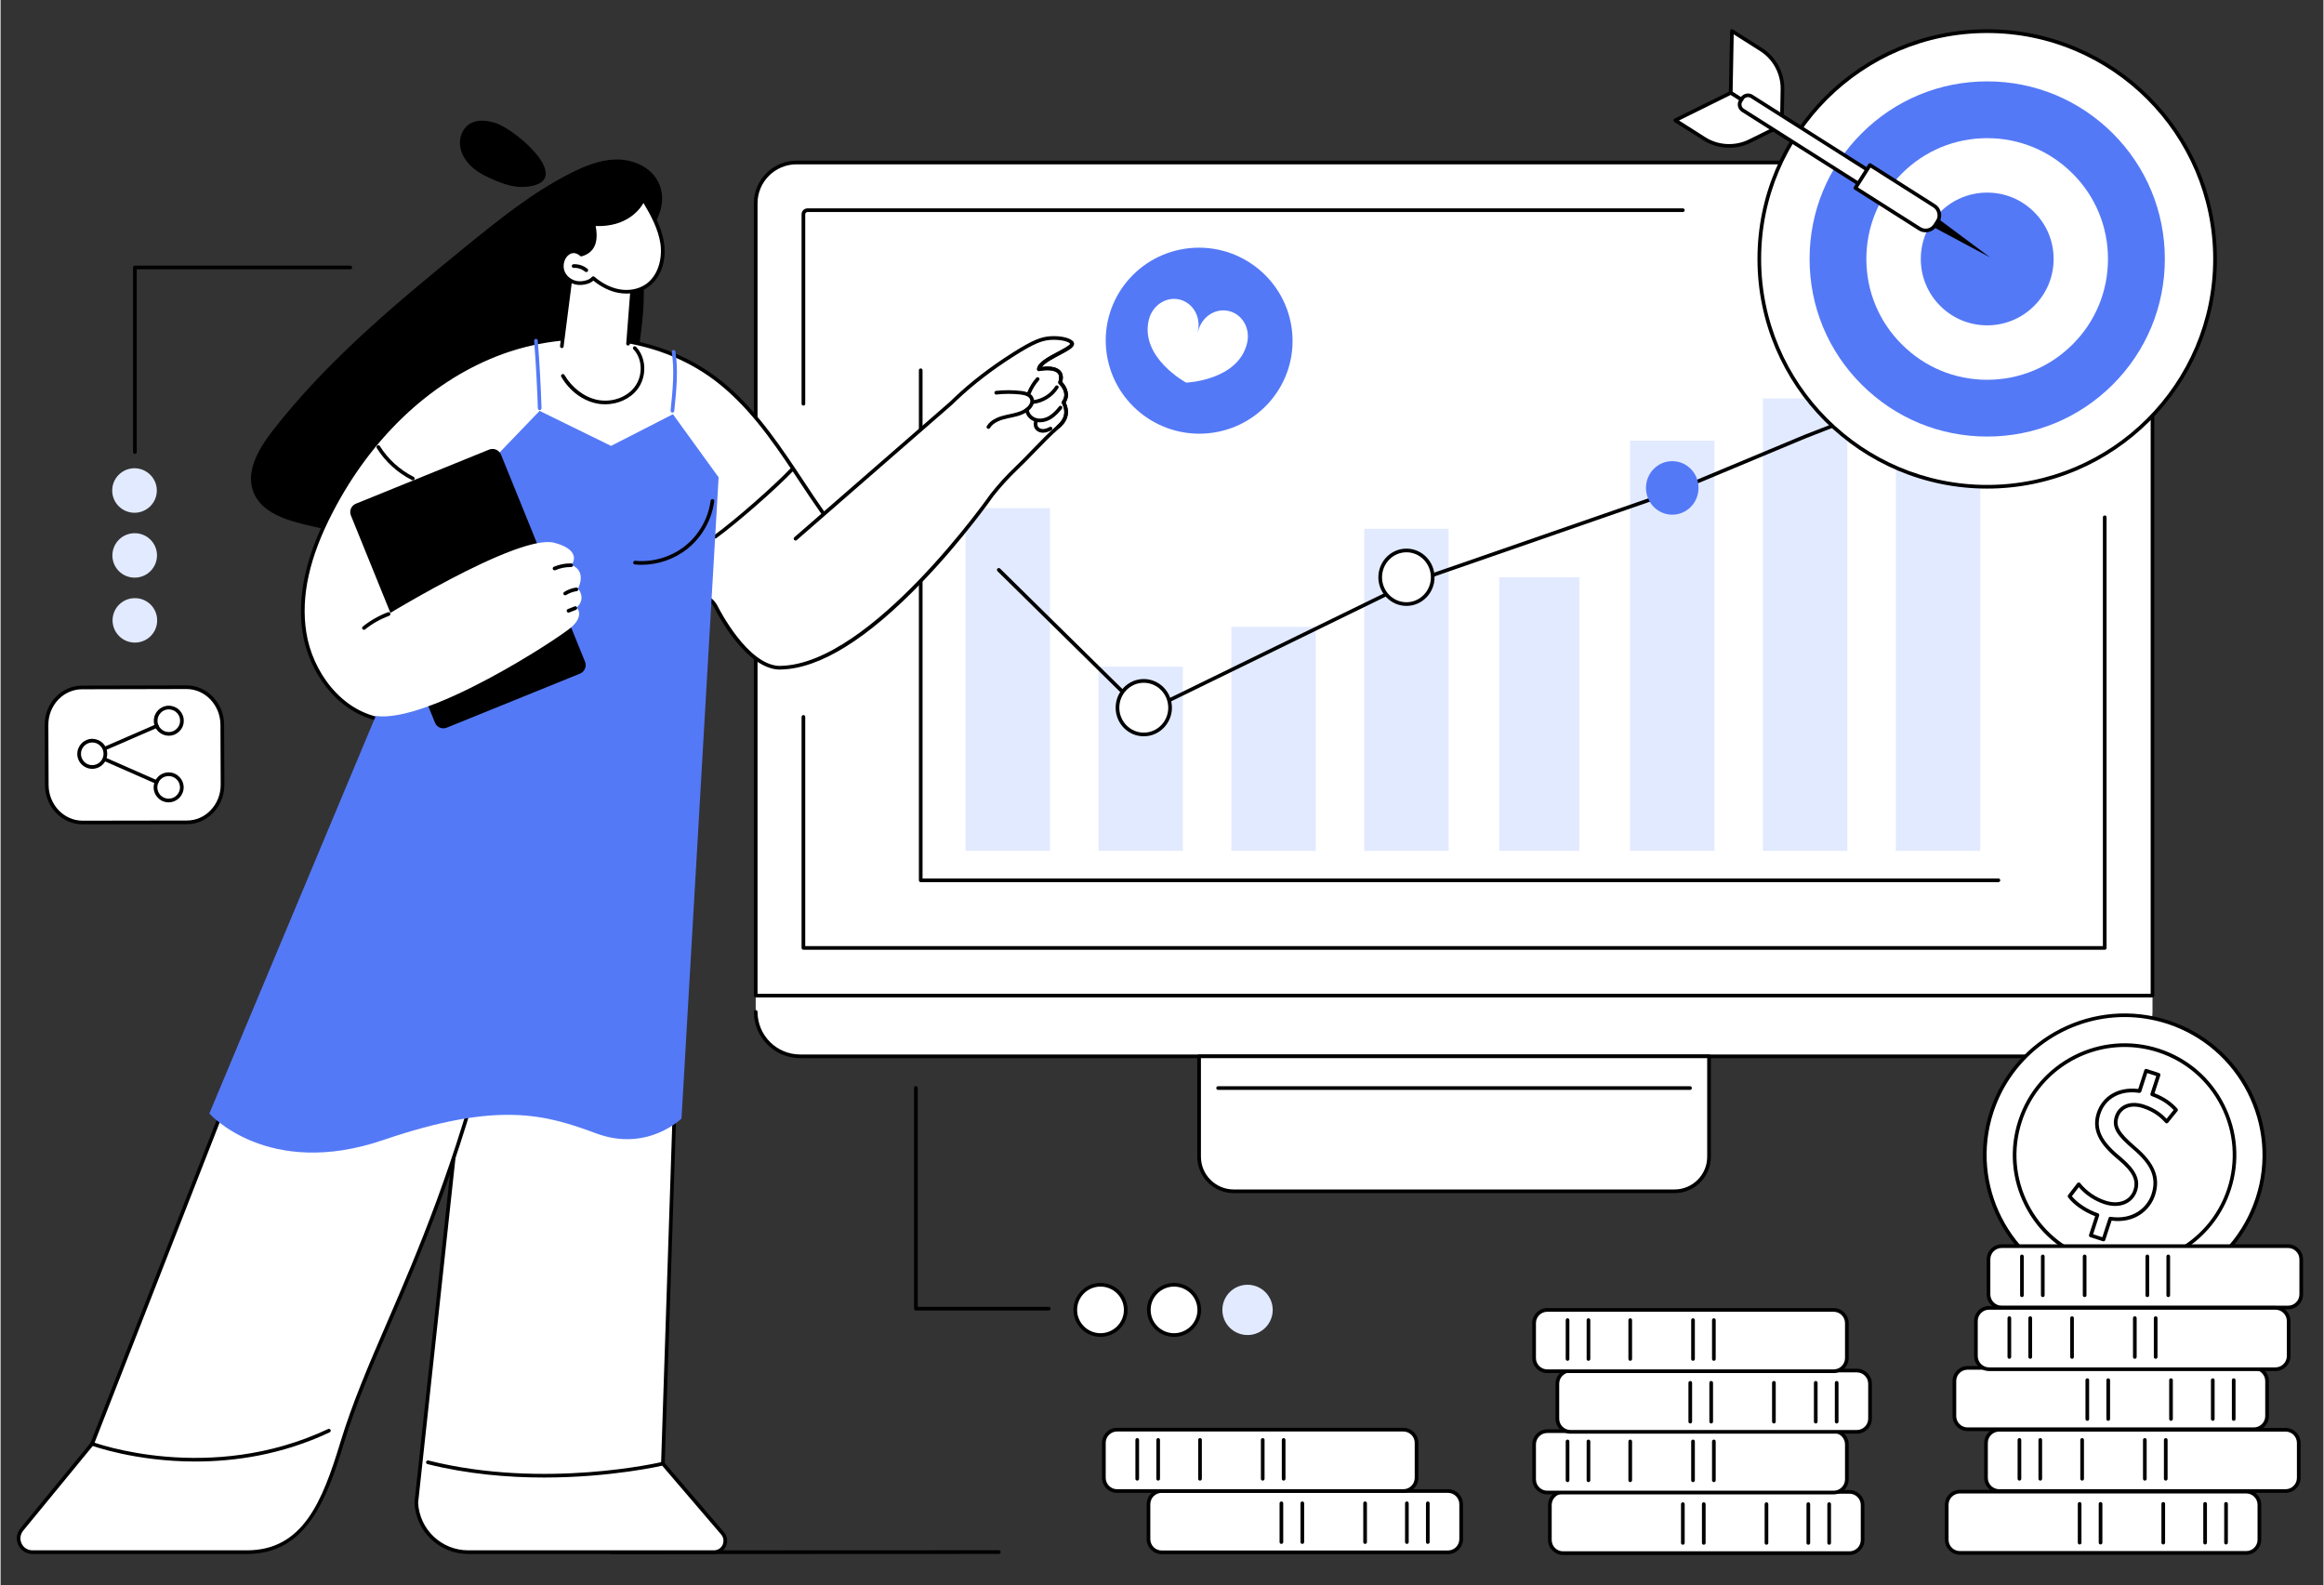 <svg version="1.2" xmlns="http://www.w3.org/2000/svg" viewBox="0 0 2786 1901" width="1000" height="682">
	<rect x="0" y="0" width="2786" height="1901" fill="#333333" stroke="none"/>
	<title>529Y_890mishd9lfk4tbj5kp3gnqjd5n6er355koj4-ai</title>
	<style>
		.s0 { fill: #ffffff } 
		.s1 { fill: #000000 } 
		.s2 { fill: #e2eaff } 
		.s3 { fill: #5479f7 } 
	</style>
	<g id="_Artboards_">
	</g>
	<g id="Illustration">
		<g id="Cost per acquisition 1 ">
			<g id="&lt;Group&gt;">
				<g id="&lt;Group&gt;">
					<g id="&lt;Group&gt;">
						<path id="&lt;Path&gt;" class="s0" d="m2557.9 1179.7h-1586.7l-65.5 9.5v24.4c0 29.5 23.9 53.3 53.3 53.3h1568.6c29.5 0 53.4-23.8 53.4-53.3v-19.5z"/>
						<g id="&lt;Group&gt;">
							<path id="&lt;Path&gt;" class="s0" d="m2581 1194.1h-1675.3v-950.3c0-27 21.9-48.9 48.9-48.9h1577.4c27.1 0 49 21.9 49 48.9z"/>
							<path id="&lt;Compound Path&gt;" fill-rule="evenodd" class="s1" d="m2581 1196.3h-1675.3c-1.2 0-2.2-1-2.2-2.2v-950.3c0-28.2 22.9-51.1 51.1-51.1h1577.4c28.2 0 51.2 22.9 51.2 51.1v950.3c0 1.2-1 2.2-2.2 2.2zm-1673.1-4.4h1670.9v-948.1c0-25.7-21-46.7-46.8-46.7h-1577.4c-25.7 0-46.7 21-46.7 46.7z"/>
						</g>
						<path id="&lt;Path&gt;" class="s1" d="m962.9 486.5c-1.2 0-2.2-1-2.2-2.2v-227.3c0-3.9 3.2-7.1 7.1-7.1h1049.9c1.2 0 2.2 1 2.2 2.2 0 1.2-1 2.2-2.2 2.2h-1049.9c-1.5 0-2.7 1.2-2.7 2.7v227.3c0 1.2-1 2.2-2.2 2.2z"/>
						<path id="&lt;Path&gt;" class="s1" d="m2523.7 1139.1h-1560.8c-1.2 0-2.2-1-2.2-2.2v-277.1c0-1.2 1-2.2 2.2-2.2 1.2 0 2.2 1 2.2 2.2v274.9h1556.4v-514.3c0-1.2 1-2.2 2.2-2.2 1.3 0 2.2 1 2.2 2.2v516.5c0 1.2-0.9 2.2-2.2 2.2z"/>
						<path id="&lt;Path&gt;" class="s1" d="m2527.6 1269.1h-1568.6c-30.6 0-55.5-24.9-55.5-55.5 0-1.2 1-2.2 2.2-2.2 1.2 0 2.2 1 2.2 2.2 0 28.2 22.9 51.1 51.1 51.1h1568.6c24.2 0 45.3-17.1 50.1-40.8 0.3-1.2 1.4-1.9 2.6-1.7 1.2 0.3 2 1.4 1.7 2.6-5.2 25.7-28.1 44.3-54.4 44.3z"/>
					</g>
					<g id="&lt;Group&gt;">
						<g id="&lt;Group&gt;">
							<path id="&lt;Path&gt;" class="s0" d="m2007.7 1428.8h-528.7c-22.9 0-41.5-18.5-41.5-41.4v-120.5h611.6v120.5c0 22.9-18.5 41.4-41.4 41.4z"/>
							<path id="&lt;Compound Path&gt;" fill-rule="evenodd" class="s1" d="m2007.7 1431h-528.7c-24.1 0-43.7-19.6-43.7-43.6v-120.5c0-1.2 1-2.2 2.2-2.2h611.6c1.2 0 2.2 1 2.2 2.2v120.5c0 24-19.6 43.6-43.6 43.6zm-568-161.9v118.3c0 21.6 17.7 39.2 39.3 39.2h528.7c21.6 0 39.2-17.6 39.2-39.2v-118.3z"/>
						</g>
						<path id="&lt;Path&gt;" class="s1" d="m2026.3 1307.2h-566c-1.2 0-2.2-1-2.2-2.2 0-1.3 1-2.2 2.2-2.2h566c1.3 0 2.2 0.9 2.2 2.2 0 1.2-0.9 2.2-2.2 2.2z"/>
					</g>
				</g>
				<g id="&lt;Group&gt;">
					<g id="&lt;Group&gt;">
						<path id="&lt;Path&gt;" class="s1" d="m2396.2 1058h-1292.6c-1.2 0-2.2-1-2.2-2.2v-611.7c0-1.3 1-2.2 2.2-2.2 1.2 0 2.2 0.9 2.2 2.2v609.5h1290.4c1.2 0 2.2 1 2.2 2.2 0 1.2-1 2.2-2.2 2.2z"/>
						<path id="&lt;Path&gt;" class="s2" d="m1258.6 1020.5h-101.2v-411.1h101.2z"/>
						<path id="&lt;Path&gt;" class="s2" d="m1418 1020.5h-101.2v-220.9h101.2z"/>
						<path id="&lt;Path&gt;" class="s2" d="m1577.4 1020.5h-101.2v-268.6h101.2z"/>
						<path id="&lt;Path&gt;" class="s2" d="m1736.8 1020.5h-101.2v-386.3h101.2z"/>
						<path id="&lt;Path&gt;" class="s2" d="m1893.7 1020.5h-96.2v-328.2h96.2z"/>
						<path id="&lt;Path&gt;" class="s2" d="m2055.6 1020.5h-101.2v-492h101.2z"/>
						<path id="&lt;Path&gt;" class="s2" d="m2215 1020.5h-101.2v-542.6h101.2z"/>
						<path id="&lt;Path&gt;" class="s2" d="m2374.4 1020.5h-101.2v-576.4h101.2z"/>
					</g>
					<g id="&lt;Group&gt;">
						<g id="&lt;Group&gt;">
							<path id="&lt;Path&gt;" class="s1" d="m1371.1 856.9c-0.5 0-1.1-0.2-1.5-0.6l-173.9-171.2c-0.9-0.9-0.9-2.3 0-3.2 0.8-0.8 2.2-0.8 3.1 0l172.8 170.2 315.4-154q0.1-0.1 0.2-0.1l317.1-110 159.3-66.5 159.4-62.1c1.1-0.4 2.4 0.1 2.9 1.3 0.4 1.1-0.2 2.4-1.3 2.8l-159.4 62.1-159.3 66.5-317.1 110-316.7 154.6q-0.5 0.2-1 0.2z"/>
							<g id="&lt;Group&gt;">
								<path id="&lt;Path&gt;" class="s0" d="m1717.7 692.3c0 17.8-14.1 32.2-31.5 32.2-17.4 0-31.5-14.4-31.5-32.2 0-17.7 14.1-32.1 31.5-32.1 17.4 0 31.5 14.4 31.5 32.1z"/>
								<path id="&lt;Compound Path&gt;" fill-rule="evenodd" class="s1" d="m1686.2 726.7c-18.6 0-33.7-15.4-33.7-34.3 0-19 15.1-34.4 33.7-34.4 18.6 0 33.7 15.4 33.7 34.4 0 18.9-15.1 34.3-33.7 34.3zm0-64.3c-16.2 0-29.3 13.5-29.3 30 0 16.4 13.1 29.9 29.3 29.9 16.2 0 29.3-13.5 29.3-29.9 0-16.5-13.1-30-29.3-30z"/>
							</g>
							<path id="&lt;Path&gt;" class="s3" d="m2036.5 585.2c0 17.7-14.1 32.1-31.5 32.1-17.4 0-31.5-14.4-31.5-32.1 0-17.8 14.1-32.1 31.5-32.1 17.4 0 31.5 14.3 31.5 32.1z"/>
							<path id="&lt;Path&gt;" class="s3" d="m2355.3 469.1c0 17.7-14.1 32.1-31.5 32.1-17.4 0-31.5-14.4-31.5-32.1 0-17.8 14.1-32.1 31.5-32.1 17.4 0 31.5 14.3 31.5 32.1z"/>
							<g id="&lt;Group&gt;">
								<path id="&lt;Path&gt;" class="s0" d="m1402.7 848.8c0 17.7-14.2 32.1-31.6 32.1-17.4 0-31.5-14.4-31.5-32.1 0-17.8 14.1-32.2 31.5-32.2 17.4 0 31.6 14.4 31.6 32.2z"/>
								<path id="&lt;Compound Path&gt;" fill-rule="evenodd" class="s1" d="m1371.1 883.1c-18.6 0-33.7-15.4-33.7-34.3 0-19 15.1-34.4 33.7-34.4 18.6 0 33.8 15.4 33.8 34.4 0 18.9-15.2 34.3-33.8 34.3zm0-64.2c-16.1 0-29.3 13.4-29.3 29.9 0 16.5 13.2 29.9 29.3 29.9 16.2 0 29.4-13.4 29.4-29.9 0-16.5-13.2-29.9-29.4-29.9z"/>
							</g>
						</g>
					</g>
				</g>
				<g id="&lt;Group&gt;">
					<g id="&lt;Group&gt;">
						<g id="&lt;Group&gt;">
							<path id="&lt;Path&gt;" class="s0" d="m2656 310.6c0 150.9-122.3 273.2-273.3 273.2-150.9 0-273.3-122.3-273.3-273.2 0-150.9 122.4-273.2 273.3-273.2 151 0 273.3 122.3 273.3 273.2z"/>
							<path id="&lt;Compound Path&gt;" fill-rule="evenodd" class="s1" d="m2382.7 586c-151.9 0-275.5-123.5-275.5-275.4 0-151.9 123.6-275.5 275.5-275.5 151.9 0 275.5 123.6 275.5 275.5 0 151.9-123.6 275.4-275.5 275.4zm0-546.4c-149.5 0-271.1 121.5-271.1 271 0 149.4 121.6 271 271.1 271 149.5 0 271.1-121.6 271.1-271 0-149.5-121.6-271-271.1-271z"/>
						</g>
						<path id="&lt;Path&gt;" class="s3" d="m2382.7 523.6c-56.9 0-110.4-22.2-150.6-62.4-40.3-40.2-62.4-93.7-62.4-150.6 0-56.9 22.1-110.4 62.4-150.6 40.2-40.2 93.7-62.4 150.6-62.4 56.9 0 110.4 22.2 150.7 62.4 40.2 40.2 62.4 93.7 62.4 150.6 0 56.9-22.2 110.4-62.4 150.6-40.3 40.2-93.8 62.4-150.7 62.4z"/>
						<path id="&lt;Path&gt;" class="s0" d="m2382.7 455.5c-38.7 0-75.1-15.1-102.4-42.5-27.4-27.3-42.5-63.7-42.5-102.4 0-38.7 15.1-75.1 42.5-102.4 27.3-27.4 63.7-42.5 102.4-42.5 38.7 0 75.1 15.1 102.5 42.5 27.4 27.3 42.4 63.7 42.4 102.4 0 38.7-15 75.1-42.4 102.4-27.4 27.4-63.8 42.5-102.5 42.5z"/>
						<path id="&lt;Path&gt;" class="s3" d="m2382.7 390.2c-21.3 0-41.3-8.3-56.3-23.3-15-15-23.3-35-23.3-56.3 0-21.3 8.3-41.3 23.3-56.3 15-15 35-23.3 56.3-23.3 21.3 0 41.3 8.3 56.3 23.3 15.1 15 23.4 35 23.4 56.3 0 21.3-8.3 41.3-23.4 56.3-15 15-35 23.3-56.3 23.3z"/>
					</g>
					<g id="&lt;Group&gt;">
						<path id="&lt;Path&gt;" class="s1" d="m2315.5 270.9l70.7 37.8-64.3-47.9z"/>
						<g id="&lt;Group&gt;">
							<g id="&lt;Group&gt;">
								<path id="&lt;Path&gt;" class="s0" d="m2075.1 111.4l61.3 38.8 0.8-42.9c0.4-19.4-9.4-37.6-25.7-48l-34.9-22.1z"/>
								<path id="&lt;Compound Path&gt;" fill-rule="evenodd" class="s1" d="m2136.4 152.4q-0.6 0-1.2-0.3l-61.2-38.8c-0.7-0.5-1.1-1.2-1.1-1.9l1.5-74.2c0-0.8 0.4-1.6 1.1-1.9 0.7-0.4 1.6-0.4 2.2 0l34.9 22.2c16.9 10.7 27.2 29.8 26.8 49.8l-0.8 43c0 0.8-0.5 1.5-1.2 1.9q-0.5 0.2-1 0.2zm-59-42.2l56.9 36.1 0.7-39.1c0.4-18.5-9.1-36.1-24.7-46l-31.6-20z"/>
							</g>
							<g id="&lt;Group&gt;">
								<path id="&lt;Path&gt;" class="s0" d="m2075.1 111.4l61.3 38.8-38.6 19.1c-17.3 8.6-37.9 7.5-54.3-2.9l-34.9-22.1z"/>
								<path id="&lt;Compound Path&gt;" fill-rule="evenodd" class="s1" d="m2073.3 177.2c-10.8 0-21.6-3-31-8.9l-34.9-22.1c-0.6-0.5-1-1.2-1-2 0.1-0.8 0.5-1.5 1.2-1.9l66.6-32.9c0.7-0.3 1.5-0.3 2.1 0.1l61.3 38.9c0.7 0.4 1 1.2 1 2 0 0.8-0.5 1.5-1.2 1.8l-38.6 19.1c-8 4-16.8 5.9-25.5 5.9zm-60.2-32.7l31.6 20.1c15.6 9.9 35.6 10.9 52.2 2.7l35-17.3-56.9-36.1z"/>
							</g>
						</g>
						<g id="&lt;Group&gt;">
							<path id="&lt;Path&gt;" class="s0" d="m2089.6 132.2l184.3 116.9 10.6-16.7-184.3-116.8c-3.8-2.4-8.9-1.3-11.3 2.5l-1.8 2.9c-2.4 3.8-1.3 8.8 2.5 11.2z"/>
							<path id="&lt;Compound Path&gt;" fill-rule="evenodd" class="s1" d="m2273.9 251.3q-0.6 0-1.2-0.3l-184.3-116.9c-2.3-1.5-3.9-3.8-4.6-6.5-0.6-2.7-0.1-5.5 1.4-7.8l1.8-2.9c1.5-2.3 3.8-3.9 6.5-4.5 2.7-0.6 5.5-0.2 7.8 1.3l184.3 116.9c0.5 0.3 0.9 0.8 1 1.4 0.1 0.5 0 1.1-0.3 1.6l-10.6 16.7c-0.4 0.6-1.1 1-1.8 1zm-183.1-120.9l182.4 115.7 8.2-13-182.4-115.7c-1.4-0.8-3-1.1-4.5-0.7-1.6 0.3-2.9 1.2-3.7 2.6l-1.9 2.9c-1.7 2.7-0.9 6.4 1.9 8.2z"/>
						</g>
						<g id="&lt;Group&gt;">
							<path id="&lt;Path&gt;" class="s0" d="m2224.6 225.5l77.1 48.8c6.3 4 14.6 2.2 18.6-4.1l3-4.8c4-6.2 2.1-14.6-4.2-18.6l-77-48.8z"/>
							<path id="&lt;Compound Path&gt;" fill-rule="evenodd" class="s1" d="m2308.9 278.6c-2.9 0-5.8-0.7-8.4-2.4l-77-48.9c-0.5-0.3-0.9-0.8-1-1.3-0.1-0.6 0-1.2 0.3-1.7l17.4-27.5c0.7-1 2-1.3 3.1-0.7l77 48.9c3.6 2.2 6 5.7 6.9 9.8 0.9 4.1 0.2 8.3-2 11.8l-3.1 4.8c-2.9 4.7-8 7.2-13.2 7.2zm-81.2-53.8l75.2 47.7c5.2 3.3 12.2 1.8 15.5-3.5l3-4.7c1.7-2.6 2.2-5.6 1.5-8.5-0.6-3-2.4-5.5-4.9-7.1l-75.2-47.7z"/>
						</g>
					</g>
				</g>
				<g id="&lt;Group&gt;">
					<path id="&lt;Path&gt;" class="s3" d="m1326.7 424.5c9 61 65.9 103.3 127.1 94.5 61.2-8.8 103.6-65.3 94.6-126.3-9-61-65.9-103.3-127.1-94.5-61.2 8.8-103.6 65.4-94.6 126.3z"/>
					<path id="&lt;Path&gt;" class="s0" d="m1413.9 359.2c16.2 3.8 26.1 21 22.1 38.4q-0.1 0.2-0.1 0.8 0.3-0.5 0.3-0.7c4.1-17.5 20.5-28.5 36.8-24.7 16.3 3.7 26.2 20.9 22.1 38.3-10.5 45.2-73.1 47.6-73.1 47.6q0 0-0.1-0.2-0.1 0.1-0.1 0.1c0 0-55.2-29.8-44.7-74.9 4.1-17.4 20.5-28.5 36.8-24.7z"/>
				</g>
			</g>
			<g id="&lt;Group&gt;">
				<g id="&lt;Group&gt;">
					<g id="&lt;Group&gt;">
						<g id="&lt;Group&gt;">
							<path id="&lt;Path&gt;" class="s0" d="m2706.9 1437.4c-28.7 88-123.4 136.1-211.4 107.4-88.1-28.8-136.1-123.5-107.4-211.5 28.8-88 123.4-136.1 211.5-107.4 88 28.8 136.1 123.4 107.3 211.5z"/>
							<path id="&lt;Compound Path&gt;" fill-rule="evenodd" class="s1" d="m2547.7 1555.3c-17.7 0-35.6-2.8-52.9-8.5-89.1-29-137.9-125.1-108.8-214.2 29.1-89 125.2-137.8 214.2-108.7 89.1 29 137.9 125.1 108.8 214.2-14.1 43.1-44.1 78.2-84.6 98.7-24.2 12.3-50.3 18.5-76.7 18.5zm-0.1-335.5c-69.6 0-134.6 44.4-157.4 114.2-28.3 86.7 19.2 180.3 106 208.7 42 13.7 86.8 10.2 126.2-9.8 39.5-20 68.7-54.2 82.4-96.2 28.3-86.7-19.2-180.3-105.9-208.7-17-5.5-34.3-8.2-51.3-8.2zm159.3 217.6z"/>
						</g>
						<g id="&lt;Group&gt;">
							<path id="&lt;Path&gt;" class="s0" d="m2672.8 1426.3c-22.6 69.2-97 107-166.2 84.4-69.2-22.6-107-97.1-84.4-166.3 22.6-69.2 97-107 166.2-84.4 69.2 22.6 107 97 84.4 166.3z"/>
							<path id="&lt;Compound Path&gt;" fill-rule="evenodd" class="s1" d="m2547.4 1519.4c-13.7 0-27.7-2.1-41.5-6.6-34-11.1-61.7-34.8-77.9-66.8-16.2-31.9-19-68.2-7.9-102.2 22.9-70.3 98.7-108.8 169-85.9 34 11.1 61.7 34.8 77.9 66.8 16.2 31.9 19 68.2 7.9 102.2-18.4 56.5-71 92.5-127.5 92.5zm0.2-263.7c-54.6 0-105.5 34.8-123.3 89.4-10.8 32.9-8 68.1 7.6 98.9 15.7 30.9 42.5 53.8 75.4 64.6 67.9 22.2 141.3-15.1 163.5-83 10.7-32.9 8-68.1-7.7-98.9-15.7-30.9-42.4-53.8-75.4-64.6-13.3-4.3-26.8-6.4-40.1-6.4z"/>
						</g>
						<g id="&lt;Group&gt;">
							<g id="&lt;Group&gt;">
								<path id="&lt;Compound Path&gt;" class="s0" d="m2507 1481.7l7.9-24.4c-13.9-4.8-26.9-13.9-33.4-22.6l11.1-14.3c6.8 8.6 17.8 17.3 31.3 21.7 17.1 5.6 31.9-0.5 36.4-14.3 4.4-13.2-2.4-24.5-17.8-37.6-21.5-17.6-33.1-33.7-26.2-54.7 6.5-20 25.7-30.5 49.1-26.9l7.9-24.4 15 4.9-7.7 23.4c14.4 5.2 23 12.3 28.6 18.7l-11.2 13.9c-4.1-4.5-12.3-13.1-27.7-18.1-18.6-6.1-29.2 2.7-32.3 12.4-4.1 12.5 2.7 21.7 20.9 37.3 21.5 18.2 30 34.8 23 56.3-6.3 19-25.3 32.6-51.5 28.5l-8.2 25.1z"/>
								<path id="&lt;Compound Path&gt;" fill-rule="evenodd" class="s1" d="m2522.2 1488.8q-0.3 0-0.7-0.1l-15.2-4.9c-0.5-0.2-1-0.6-1.3-1.1-0.2-0.6-0.3-1.2-0.1-1.7l7.3-22.3c-13.3-5.1-25.9-13.8-32.5-22.7-0.5-0.8-0.5-1.9 0.1-2.7l11-14.3c0.5-0.5 1.1-0.8 1.8-0.8q0 0 0 0c0.7 0 1.3 0.3 1.7 0.8 7.5 9.5 18.5 17.2 30.3 21 7.9 2.6 15.3 2.6 21.5 0.2 5.9-2.4 10.1-6.9 12.1-13.1 3.8-11.5-1.2-21.7-17.2-35.2-18.6-15.3-34.7-32.9-26.8-57.1 6.7-20.5 26.1-31.6 49.7-28.7l7.3-22.6c0.4-1.1 1.6-1.8 2.8-1.4l15 4.9c0.5 0.2 1 0.6 1.2 1.1 0.3 0.5 0.3 1.1 0.2 1.7l-7 21.4c11.4 4.4 20.4 10.5 27.5 18.5 0.7 0.8 0.7 2 0.1 2.8l-11.3 14c-0.4 0.5-1 0.8-1.6 0.8-0.6 0-1.3-0.2-1.7-0.7-3.4-3.7-11.3-12.5-26.8-17.5-7.8-2.6-14.8-2.5-20.3 0.2-4.4 2.2-7.7 6-9.2 10.8-3.5 10.5 1.3 18.6 20.2 34.9 23.5 19.9 30.6 37.4 23.7 58.7-5.8 17.7-24.1 33.8-52.1 30.3l-7.6 23.3c-0.3 0.9-1.2 1.5-2.1 1.5zm-12.4-8.5l11 3.6 7.5-23c0.3-1.1 1.4-1.7 2.4-1.5 26.5 4 43.7-10.7 49.1-27.1 6.4-19.5-0.1-35.2-22.3-54-18.3-15.6-26.2-25.5-21.6-39.6 1.9-5.9 6-10.7 11.5-13.4 6.5-3.2 14.6-3.3 23.6-0.4 14.3 4.7 22.6 12.3 26.9 16.9l8.4-10.5c-6.8-7.3-15.5-12.8-26.4-16.7-1.1-0.4-1.7-1.7-1.4-2.8l7-21.3-10.8-3.5-7.2 22.3c-0.4 1-1.4 1.6-2.5 1.5-22.1-3.5-40.5 6.5-46.6 25.4-6.7 20.5 5.3 35.7 25.5 52.3 17.3 14.7 22.9 26.7 18.5 40-2.4 7.3-7.6 12.9-14.7 15.8-7.2 2.8-15.6 2.8-24.5-0.1-11.6-3.8-22.7-11.1-30.6-20.3l-8.3 10.8c6.6 8.1 19 16.3 31.4 20.5 1.1 0.4 1.7 1.7 1.3 2.8z"/>
							</g>
						</g>
					</g>
					<g id="&lt;Group&gt;">
						<g id="&lt;Group&gt;">
							<path id="&lt;Path&gt;" class="s0" d="m2400.1 1494.6h343.5c8.7 0 15.8 7.1 15.8 15.8v42c0 8.7-7.1 15.8-15.8 15.8h-343.5c-8.7 0-15.8-7.1-15.8-15.8v-42c0-8.7 7.1-15.8 15.8-15.8z"/>
							<path id="&lt;Compound Path&gt;" fill-rule="evenodd" class="s1" d="m2743.6 1570.4h-343.5c-9.9 0-18-8.1-18-18v-42c0-9.9 8.1-18 18-18h343.5c9.9 0 18 8.1 18 18v42c0 9.9-8.1 18-18 18zm-343.5-73.6c-7.5 0-13.6 6.1-13.6 13.6v42c0 7.5 6.1 13.6 13.6 13.6h343.5c7.5 0 13.6-6.1 13.6-13.6v-42c0-7.5-6.1-13.6-13.6-13.6z"/>
						</g>
						<path id="&lt;Path&gt;" class="s1" d="m2424.4 1555.7c-1.3 0-2.2-1-2.2-2.2v-46.6c0-1.2 0.9-2.2 2.2-2.2 1.2 0 2.2 1 2.2 2.2v46.6c0 1.2-1 2.2-2.2 2.2z"/>
						<path id="&lt;Path&gt;" class="s1" d="m2449.4 1555.7c-1.2 0-2.2-1-2.2-2.2v-46.6c0-1.2 1-2.2 2.2-2.2 1.3 0 2.2 1 2.2 2.2v46.6c0 1.2-0.9 2.2-2.2 2.2z"/>
						<path id="&lt;Path&gt;" class="s1" d="m2499.6 1555.7c-1.2 0-2.2-1-2.2-2.2v-46.6c0-1.2 1-2.2 2.2-2.2 1.2 0 2.2 1 2.2 2.2v46.6c0 1.2-1 2.2-2.2 2.2z"/>
						<path id="&lt;Path&gt;" class="s1" d="m2574.8 1555.7c-1.2 0-2.2-1-2.2-2.2v-46.6c0-1.2 1-2.2 2.2-2.2 1.3 0 2.2 1 2.2 2.2v46.6c0 1.2-0.9 2.2-2.2 2.2z"/>
						<path id="&lt;Path&gt;" class="s1" d="m2599.9 1555.7c-1.2 0-2.2-1-2.2-2.2v-46.6c0-1.2 1-2.2 2.2-2.2 1.2 0 2.2 1 2.2 2.2v46.6c0 1.2-1 2.2-2.2 2.2z"/>
					</g>
					<g id="&lt;Group&gt;">
						<g id="&lt;Group&gt;">
							<path id="&lt;Path&gt;" class="s0" d="m2693.4 1862.5h-343.4c-8.8 0-15.8-7.1-15.8-15.8v-41.9c0-8.8 7-15.8 15.8-15.8h343.4c8.7 0 15.8 7 15.8 15.8v41.9c0 8.7-7.1 15.8-15.8 15.8z"/>
							<path id="&lt;Compound Path&gt;" fill-rule="evenodd" class="s1" d="m2693.4 1864.7h-343.4c-10 0-18-8.1-18-18v-41.9c0-10 8-18 18-18h343.4c9.9 0 18 8 18 18v41.9c0 9.9-8.1 18-18 18zm-343.4-73.5c-7.5 0-13.6 6.1-13.6 13.6v41.9c0 7.5 6.1 13.6 13.6 13.6h343.4c7.5 0 13.6-6.1 13.6-13.6v-41.9c0-7.5-6.1-13.6-13.6-13.6z"/>
						</g>
						<path id="&lt;Path&gt;" class="s1" d="m2669.2 1852.4c-1.3 0-2.2-0.9-2.2-2.2v-46.5c0-1.3 0.9-2.2 2.2-2.2 1.2 0 2.2 0.9 2.2 2.2v46.5c0 1.3-1 2.2-2.2 2.2z"/>
						<path id="&lt;Path&gt;" class="s1" d="m2644.1 1852.4c-1.2 0-2.2-0.9-2.2-2.2v-46.5c0-1.3 1-2.2 2.2-2.2 1.2 0 2.2 0.9 2.2 2.2v46.5c0 1.3-1 2.2-2.2 2.2z"/>
						<path id="&lt;Path&gt;" class="s1" d="m2593.9 1852.4c-1.2 0-2.2-0.9-2.2-2.2v-46.5c0-1.3 1-2.2 2.2-2.2 1.2 0 2.2 0.9 2.2 2.2v46.5c0 1.3-1 2.2-2.2 2.2z"/>
						<path id="&lt;Path&gt;" class="s1" d="m2518.7 1852.4c-1.2 0-2.2-0.9-2.2-2.2v-46.5c0-1.3 1-2.2 2.2-2.2 1.2 0 2.2 0.9 2.2 2.2v46.5c0 1.3-1 2.2-2.2 2.2z"/>
						<path id="&lt;Path&gt;" class="s1" d="m2493.6 1852.4c-1.2 0-2.2-0.9-2.2-2.2v-46.5c0-1.3 1-2.2 2.2-2.2 1.2 0 2.2 0.9 2.2 2.2v46.5c0 1.3-1 2.2-2.2 2.2z"/>
					</g>
					<g id="&lt;Group&gt;">
						<g id="&lt;Group&gt;">
							<path id="&lt;Path&gt;" class="s0" d="m2397.1 1714.8h343.5c8.7 0 15.8 7.1 15.8 15.8v41.9c0 8.8-7.1 15.8-15.8 15.8h-343.5c-8.7 0-15.8-7-15.8-15.8v-41.9c0-8.7 7.1-15.8 15.8-15.8z"/>
							<path id="&lt;Compound Path&gt;" fill-rule="evenodd" class="s1" d="m2740.6 1790.5h-343.5c-9.9 0-18-8-18-18v-41.9c0-9.9 8.1-18 18-18h343.5c9.9 0 18 8.1 18 18v41.9c0 10-8.1 18-18 18zm-343.5-73.5c-7.5 0-13.6 6.1-13.6 13.6v41.9c0 7.5 6.1 13.6 13.6 13.6h343.5c7.5 0 13.6-6.1 13.6-13.6v-41.9c0-7.5-6.1-13.6-13.6-13.6z"/>
						</g>
						<path id="&lt;Path&gt;" class="s1" d="m2421.4 1775.8c-1.3 0-2.2-1-2.2-2.2v-46.6c0-1.2 0.9-2.2 2.2-2.2 1.2 0 2.2 1 2.2 2.2v46.6c0 1.2-1 2.2-2.2 2.2z"/>
						<path id="&lt;Path&gt;" class="s1" d="m2446.4 1775.8c-1.2 0-2.2-1-2.2-2.2v-46.6c0-1.2 1-2.2 2.2-2.2 1.3 0 2.2 1 2.2 2.2v46.6c0 1.2-0.9 2.2-2.2 2.2z"/>
						<path id="&lt;Path&gt;" class="s1" d="m2496.6 1775.8c-1.2 0-2.2-1-2.2-2.2v-46.6c0-1.2 1-2.2 2.2-2.2 1.2 0 2.2 1 2.2 2.2v46.6c0 1.2-1 2.2-2.2 2.2z"/>
						<path id="&lt;Path&gt;" class="s1" d="m2571.8 1775.8c-1.2 0-2.2-1-2.2-2.2v-46.6c0-1.2 1-2.2 2.2-2.2 1.3 0 2.2 1 2.2 2.2v46.6c0 1.2-0.9 2.2-2.2 2.2z"/>
						<path id="&lt;Path&gt;" class="s1" d="m2596.9 1775.8c-1.2 0-2.2-1-2.2-2.2v-46.6c0-1.2 1-2.2 2.2-2.2 1.2 0 2.2 1 2.2 2.2v46.6c0 1.2-1 2.2-2.2 2.2z"/>
					</g>
					<g id="&lt;Group&gt;">
						<g id="&lt;Group&gt;">
							<path id="&lt;Path&gt;" class="s0" d="m2702.6 1714.2h-343.4c-8.7 0-15.8-7.1-15.8-15.8v-42c0-8.7 7.1-15.8 15.8-15.8h343.4c8.8 0 15.8 7.1 15.8 15.8v42c0 8.7-7 15.8-15.8 15.8z"/>
							<path id="&lt;Compound Path&gt;" fill-rule="evenodd" class="s1" d="m2702.6 1716.4h-343.4c-9.9 0-18-8.1-18-18v-42c0-9.9 8.1-18 18-18h343.4c10 0 18 8.1 18 18v42c0 9.9-8 18-18 18zm-343.4-73.6c-7.5 0-13.6 6.1-13.6 13.6v42c0 7.5 6.1 13.6 13.6 13.6h343.4c7.5 0 13.6-6.1 13.6-13.6v-42c0-7.5-6.1-13.6-13.6-13.6z"/>
						</g>
						<path id="&lt;Path&gt;" class="s1" d="m2678.4 1704.1c-1.2 0-2.2-1-2.2-2.2v-46.6c0-1.2 1-2.2 2.2-2.2 1.2 0 2.2 1 2.2 2.2v46.6c0 1.2-1 2.2-2.2 2.2z"/>
						<path id="&lt;Path&gt;" class="s1" d="m2653.3 1704.1c-1.2 0-2.2-1-2.2-2.2v-46.6c0-1.2 1-2.2 2.2-2.2 1.2 0 2.2 1 2.2 2.2v46.6c0 1.2-1 2.2-2.2 2.2z"/>
						<path id="&lt;Path&gt;" class="s1" d="m2603.2 1704.1c-1.3 0-2.2-1-2.2-2.2v-46.6c0-1.2 0.9-2.2 2.2-2.2 1.2 0 2.2 1 2.2 2.2v46.6c0 1.2-1 2.2-2.2 2.2z"/>
						<path id="&lt;Path&gt;" class="s1" d="m2527.9 1704.1c-1.2 0-2.2-1-2.2-2.2v-46.6c0-1.2 1-2.2 2.2-2.2 1.2 0 2.2 1 2.2 2.2v46.6c0 1.2-1 2.2-2.2 2.2z"/>
						<path id="&lt;Path&gt;" class="s1" d="m2502.8 1704.1c-1.2 0-2.2-1-2.2-2.2v-46.6c0-1.2 1-2.2 2.2-2.2 1.3 0 2.2 1 2.2 2.2v46.6c0 1.2-0.9 2.2-2.2 2.2z"/>
					</g>
					<g id="&lt;Group&gt;">
						<g id="&lt;Group&gt;">
							<path id="&lt;Path&gt;" class="s0" d="m2385 1568.6h343.5c8.7 0 15.8 7.1 15.8 15.8v42c0 8.7-7.1 15.8-15.8 15.8h-343.5c-8.7 0-15.8-7.1-15.8-15.8v-42c0-8.7 7.1-15.8 15.8-15.8z"/>
							<path id="&lt;Compound Path&gt;" fill-rule="evenodd" class="s1" d="m2728.5 1644.4h-343.5c-9.9 0-18-8.1-18-18v-42c0-9.9 8.1-18 18-18h343.5c9.9 0 18 8.1 18 18v42c0 9.9-8.1 18-18 18zm-343.5-73.6c-7.5 0-13.6 6.1-13.6 13.6v42c0 7.5 6.1 13.6 13.6 13.6h343.5c7.5 0 13.6-6.1 13.6-13.6v-42c0-7.5-6.1-13.6-13.6-13.6z"/>
						</g>
						<path id="&lt;Path&gt;" class="s1" d="m2409.3 1629.7c-1.2 0-2.2-1-2.2-2.2v-46.6c0-1.2 1-2.2 2.2-2.2 1.2 0 2.2 1 2.2 2.2v46.6c0 1.2-1 2.2-2.2 2.2z"/>
						<path id="&lt;Path&gt;" class="s1" d="m2434.4 1629.7c-1.3 0-2.3-1-2.3-2.2v-46.6c0-1.2 1-2.2 2.3-2.2 1.2 0 2.2 1 2.2 2.2v46.6c0 1.2-1 2.2-2.2 2.2z"/>
						<path id="&lt;Path&gt;" class="s1" d="m2484.5 1629.7c-1.2 0-2.2-1-2.2-2.2v-46.6c0-1.2 1-2.2 2.2-2.2 1.2 0 2.2 1 2.2 2.2v46.6c0 1.2-1 2.2-2.2 2.2z"/>
						<path id="&lt;Path&gt;" class="s1" d="m2559.8 1629.7c-1.3 0-2.2-1-2.2-2.2v-46.6c0-1.2 0.9-2.2 2.2-2.2 1.2 0 2.2 1 2.2 2.2v46.6c0 1.2-1 2.2-2.2 2.2z"/>
						<path id="&lt;Path&gt;" class="s1" d="m2584.8 1629.7c-1.2 0-2.2-1-2.2-2.2v-46.6c0-1.2 1-2.2 2.2-2.2 1.2 0 2.2 1 2.2 2.2v46.6c0 1.2-1 2.2-2.2 2.2z"/>
					</g>
				</g>
				<g id="&lt;Group&gt;">
					<g id="&lt;Group&gt;">
						<g id="&lt;Group&gt;">
							<path id="&lt;Path&gt;" class="s0" d="m2217.5 1862.8h-343.5c-8.7 0-15.8-7.1-15.8-15.8v-41.9c0-8.8 7.1-15.8 15.8-15.8h343.5c8.7 0 15.8 7 15.8 15.8v41.9c0 8.7-7.1 15.8-15.8 15.8z"/>
							<path id="&lt;Compound Path&gt;" fill-rule="evenodd" class="s1" d="m2217.5 1865h-343.5c-9.9 0-18-8.1-18-18v-41.9c0-10 8.1-18 18-18h343.5c9.9 0 18 8 18 18v41.9c0 9.9-8.1 18-18 18zm-343.5-73.5c-7.5 0-13.6 6.1-13.6 13.6v41.9c0 7.5 6.1 13.6 13.6 13.6h343.5c7.5 0 13.6-6.1 13.6-13.6v-41.9c0-7.5-6.1-13.6-13.6-13.6z"/>
						</g>
						<path id="&lt;Path&gt;" class="s1" d="m2193.2 1852.7c-1.2 0-2.2-0.9-2.2-2.2v-46.5c0-1.2 1-2.2 2.2-2.2 1.3 0 2.2 1 2.2 2.2v46.5c0 1.3-0.9 2.2-2.2 2.2z"/>
						<path id="&lt;Path&gt;" class="s1" d="m2168.2 1852.7c-1.3 0-2.2-0.9-2.2-2.2v-46.5c0-1.2 0.9-2.2 2.2-2.2 1.2 0 2.2 1 2.2 2.2v46.5c0 1.3-1 2.2-2.2 2.2z"/>
						<path id="&lt;Path&gt;" class="s1" d="m2118 1852.7c-1.2 0-2.2-0.9-2.2-2.2v-46.5c0-1.2 1-2.2 2.2-2.2 1.2 0 2.2 1 2.2 2.2v46.5c0 1.3-1 2.2-2.2 2.2z"/>
						<path id="&lt;Path&gt;" class="s1" d="m2042.8 1852.7c-1.3 0-2.2-0.9-2.2-2.2v-46.5c0-1.2 0.9-2.2 2.2-2.2 1.2 0 2.2 1 2.2 2.2v46.5c0 1.3-1 2.2-2.2 2.2z"/>
						<path id="&lt;Path&gt;" class="s1" d="m2017.7 1852.7c-1.2 0-2.2-0.9-2.2-2.2v-46.5c0-1.2 1-2.2 2.2-2.2 1.2 0 2.2 1 2.2 2.2v46.5c0 1.3-1 2.2-2.2 2.2z"/>
					</g>
					<g id="&lt;Group&gt;">
						<g id="&lt;Group&gt;">
							<path id="&lt;Path&gt;" class="s0" d="m1855.1 1716.5h343.5c8.7 0 15.8 7.1 15.8 15.8v42c0 8.7-7.1 15.8-15.8 15.8h-343.5c-8.7 0-15.8-7.1-15.8-15.8v-42c0-8.7 7.1-15.8 15.8-15.8z"/>
							<path id="&lt;Compound Path&gt;" fill-rule="evenodd" class="s1" d="m2198.6 1792.3h-343.5c-9.9 0-18-8.1-18-18v-42c0-9.9 8.1-18 18-18h343.5c9.9 0 18 8.1 18 18v42c0 9.9-8.1 18-18 18zm-343.5-73.6c-7.5 0-13.6 6.1-13.6 13.6v42c0 7.5 6.1 13.6 13.6 13.6h343.5c7.5 0 13.6-6.1 13.6-13.6v-42c0-7.5-6.1-13.6-13.6-13.6z"/>
						</g>
						<path id="&lt;Path&gt;" class="s1" d="m1879.4 1777.6c-1.2 0-2.2-1-2.2-2.2v-46.6c0-1.2 1-2.2 2.2-2.2 1.2 0 2.2 1 2.2 2.2v46.6c0 1.2-1 2.2-2.2 2.2z"/>
						<path id="&lt;Path&gt;" class="s1" d="m1904.5 1777.6c-1.3 0-2.2-1-2.2-2.2v-46.6c0-1.2 0.9-2.2 2.2-2.2 1.2 0 2.2 1 2.2 2.2v46.6c0 1.2-1 2.2-2.2 2.2z"/>
						<path id="&lt;Path&gt;" class="s1" d="m1954.6 1777.6c-1.2 0-2.2-1-2.2-2.2v-46.6c0-1.2 1-2.2 2.2-2.2 1.2 0 2.2 1 2.2 2.2v46.6c0 1.2-1 2.2-2.2 2.2z"/>
						<path id="&lt;Path&gt;" class="s1" d="m2029.9 1777.6c-1.3 0-2.2-1-2.2-2.2v-46.6c0-1.2 0.9-2.2 2.2-2.2 1.2 0 2.2 1 2.2 2.2v46.6c0 1.2-1 2.2-2.2 2.2z"/>
						<path id="&lt;Path&gt;" class="s1" d="m2054.9 1777.6c-1.2 0-2.2-1-2.2-2.2v-46.6c0-1.2 1-2.2 2.2-2.2 1.3 0 2.2 1 2.2 2.2v46.6c0 1.2-0.9 2.2-2.2 2.2z"/>
					</g>
					<g id="&lt;Group&gt;">
						<g id="&lt;Group&gt;">
							<path id="&lt;Path&gt;" class="s0" d="m2226.4 1717.3h-343.4c-8.7 0-15.8-7-15.8-15.8v-41.9c0-8.7 7.1-15.8 15.8-15.8h343.4c8.7 0 15.8 7.1 15.8 15.8v41.9c0 8.8-7.1 15.8-15.8 15.8z"/>
							<path id="&lt;Compound Path&gt;" fill-rule="evenodd" class="s1" d="m2226.4 1719.5h-343.4c-9.9 0-18-8-18-18v-41.9c0-9.9 8.1-18 18-18h343.4c9.9 0 18 8.1 18 18v41.9c0 10-8.1 18-18 18zm-343.4-73.5c-7.5 0-13.6 6.1-13.6 13.6v41.9c0 7.5 6.1 13.6 13.6 13.6h343.4c7.5 0 13.6-6.1 13.6-13.6v-41.9c0-7.5-6.1-13.6-13.6-13.6z"/>
						</g>
						<path id="&lt;Path&gt;" class="s1" d="m2202.2 1707.3c-1.2 0-2.2-1-2.2-2.2v-46.6c0-1.2 1-2.2 2.2-2.2 1.2 0 2.2 1 2.2 2.2v46.6c0 1.2-1 2.2-2.2 2.2z"/>
						<path id="&lt;Path&gt;" class="s1" d="m2177.1 1707.3c-1.2 0-2.2-1-2.2-2.2v-46.6c0-1.2 1-2.2 2.2-2.2 1.2 0 2.2 1 2.2 2.2v46.6c0 1.2-1 2.2-2.2 2.2z"/>
						<path id="&lt;Path&gt;" class="s1" d="m2126.9 1707.3c-1.2 0-2.2-1-2.2-2.2v-46.6c0-1.2 1-2.2 2.2-2.2 1.3 0 2.2 1 2.2 2.2v46.6c0 1.2-0.9 2.2-2.2 2.2z"/>
						<path id="&lt;Path&gt;" class="s1" d="m2051.7 1707.3c-1.2 0-2.2-1-2.2-2.2v-46.6c0-1.2 1-2.2 2.2-2.2 1.2 0 2.2 1 2.2 2.2v46.6c0 1.2-1 2.2-2.2 2.2z"/>
						<path id="&lt;Path&gt;" class="s1" d="m2026.6 1707.3c-1.2 0-2.2-1-2.2-2.2v-46.6c0-1.2 1-2.2 2.2-2.2 1.2 0 2.2 1 2.2 2.2v46.6c0 1.2-1 2.2-2.2 2.2z"/>
					</g>
					<g id="&lt;Group&gt;">
						<g id="&lt;Group&gt;">
							<path id="&lt;Path&gt;" class="s0" d="m1855.1 1571.1h343.5c8.7 0 15.8 7 15.8 15.8v41.9c0 8.7-7.1 15.8-15.8 15.8h-343.5c-8.7 0-15.8-7.1-15.8-15.8v-41.9c0-8.8 7.1-15.8 15.8-15.8z"/>
							<path id="&lt;Compound Path&gt;" fill-rule="evenodd" class="s1" d="m2198.6 1646.8h-343.5c-9.9 0-18-8.1-18-18v-41.9c0-10 8.1-18 18-18h343.5c9.9 0 18 8 18 18v41.9c0 9.9-8.1 18-18 18zm-343.5-73.5c-7.5 0-13.6 6.1-13.6 13.6v41.9c0 7.5 6.1 13.6 13.6 13.6h343.5c7.5 0 13.6-6.1 13.6-13.6v-41.9c0-7.5-6.1-13.6-13.6-13.6z"/>
						</g>
						<path id="&lt;Path&gt;" class="s1" d="m1879.4 1632.1c-1.2 0-2.2-1-2.2-2.2v-46.6c0-1.2 1-2.2 2.2-2.2 1.2 0 2.2 1 2.2 2.2v46.6c0 1.2-1 2.2-2.2 2.2z"/>
						<path id="&lt;Path&gt;" class="s1" d="m1904.5 1632.1c-1.3 0-2.2-1-2.2-2.2v-46.6c0-1.2 0.9-2.2 2.2-2.2 1.2 0 2.2 1 2.2 2.2v46.6c0 1.2-1 2.2-2.2 2.2z"/>
						<path id="&lt;Path&gt;" class="s1" d="m1954.6 1632.1c-1.2 0-2.2-1-2.2-2.2v-46.6c0-1.2 1-2.2 2.2-2.2 1.2 0 2.2 1 2.2 2.2v46.6c0 1.2-1 2.2-2.2 2.2z"/>
						<path id="&lt;Path&gt;" class="s1" d="m2029.9 1632.1c-1.3 0-2.2-1-2.2-2.2v-46.6c0-1.2 0.9-2.2 2.2-2.2 1.2 0 2.2 1 2.2 2.2v46.6c0 1.2-1 2.2-2.2 2.2z"/>
						<path id="&lt;Path&gt;" class="s1" d="m2054.9 1632.1c-1.2 0-2.2-1-2.2-2.2v-46.6c0-1.2 1-2.2 2.2-2.2 1.3 0 2.2 1 2.2 2.2v46.6c0 1.2-0.9 2.2-2.2 2.2z"/>
					</g>
				</g>
				<g id="&lt;Group&gt;">
					<g id="&lt;Group&gt;">
						<g id="&lt;Group&gt;">
							<path id="&lt;Path&gt;" class="s0" d="m1736 1861.8h-343.4c-8.7 0-15.8-7.1-15.8-15.8v-41.9c0-8.8 7.1-15.8 15.8-15.8h343.4c8.8 0 15.8 7 15.8 15.8v41.9c0 8.7-7 15.8-15.8 15.8z"/>
							<path id="&lt;Compound Path&gt;" fill-rule="evenodd" class="s1" d="m1736 1864h-343.4c-9.9 0-18-8.1-18-18v-41.9c0-10 8.1-18 18-18h343.4c10 0 18 8 18 18v41.9c0 9.9-8 18-18 18zm-343.4-73.5c-7.5 0-13.6 6.1-13.6 13.6v41.9c0 7.5 6.1 13.6 13.6 13.6h343.4c7.5 0 13.6-6.1 13.6-13.6v-41.9c0-7.5-6.1-13.6-13.6-13.6z"/>
						</g>
						<path id="&lt;Path&gt;" class="s1" d="m1711.8 1851.7c-1.2 0-2.2-0.9-2.2-2.2v-46.5c0-1.2 1-2.2 2.2-2.2 1.2 0 2.2 1 2.2 2.2v46.5c0 1.3-1 2.2-2.2 2.2z"/>
						<path id="&lt;Path&gt;" class="s1" d="m1686.7 1851.7c-1.2 0-2.2-0.9-2.2-2.2v-46.5c0-1.2 1-2.2 2.2-2.2 1.2 0 2.2 1 2.2 2.2v46.5c0 1.3-1 2.2-2.2 2.2z"/>
						<path id="&lt;Path&gt;" class="s1" d="m1636.6 1851.7c-1.3 0-2.2-0.9-2.2-2.2v-46.5c0-1.2 0.9-2.2 2.2-2.2 1.2 0 2.2 1 2.2 2.2v46.5c0 1.3-1 2.2-2.2 2.2z"/>
						<path id="&lt;Path&gt;" class="s1" d="m1561.3 1851.7c-1.2 0-2.2-0.9-2.2-2.2v-46.5c0-1.2 1-2.2 2.2-2.2 1.2 0 2.2 1 2.2 2.2v46.5c0 1.3-1 2.2-2.2 2.2z"/>
						<path id="&lt;Path&gt;" class="s1" d="m1536.2 1851.7c-1.2 0-2.2-0.9-2.2-2.2v-46.5c0-1.2 1-2.2 2.2-2.2 1.3 0 2.2 1 2.2 2.2v46.5c0 1.3-0.9 2.2-2.2 2.2z"/>
					</g>
					<g id="&lt;Group&gt;">
						<g id="&lt;Group&gt;">
							<path id="&lt;Path&gt;" class="s0" d="m1339.1 1714.7h343.4c8.7 0 15.8 7.1 15.8 15.8v42c0 8.7-7.1 15.8-15.8 15.8h-343.4c-8.8 0-15.8-7.1-15.8-15.8v-42c0-8.7 7-15.8 15.8-15.8z"/>
							<path id="&lt;Compound Path&gt;" fill-rule="evenodd" class="s1" d="m1682.5 1790.5h-343.4c-10 0-18-8.1-18-18v-42c0-9.9 8-18 18-18h343.4c9.9 0 18 8.1 18 18v42c0 9.9-8.1 18-18 18zm-343.4-73.6c-7.5 0-13.6 6.1-13.6 13.6v42c0 7.5 6.1 13.6 13.6 13.6h343.4c7.5 0 13.6-6.1 13.6-13.6v-42c0-7.5-6.1-13.6-13.6-13.6z"/>
						</g>
						<path id="&lt;Path&gt;" class="s1" d="m1363.3 1775.8c-1.2 0-2.2-1-2.2-2.2v-46.6c0-1.2 1-2.2 2.2-2.2 1.2 0 2.2 1 2.2 2.2v46.6c0 1.2-1 2.2-2.2 2.2z"/>
						<path id="&lt;Path&gt;" class="s1" d="m1388.4 1775.8c-1.2 0-2.2-1-2.2-2.2v-46.6c0-1.2 1-2.2 2.2-2.2 1.2 0 2.2 1 2.2 2.2v46.6c0 1.2-1 2.2-2.2 2.2z"/>
						<path id="&lt;Path&gt;" class="s1" d="m1438.6 1775.8c-1.3 0-2.2-1-2.2-2.2v-46.6c0-1.2 0.9-2.2 2.2-2.2 1.2 0 2.2 1 2.2 2.2v46.6c0 1.2-1 2.2-2.2 2.2z"/>
						<path id="&lt;Path&gt;" class="s1" d="m1513.8 1775.8c-1.2 0-2.2-1-2.2-2.2v-46.6c0-1.2 1-2.2 2.2-2.2 1.2 0 2.2 1 2.2 2.2v46.6c0 1.2-1 2.2-2.2 2.2z"/>
						<path id="&lt;Path&gt;" class="s1" d="m1538.9 1775.8c-1.2 0-2.2-1-2.2-2.2v-46.6c0-1.2 1-2.2 2.2-2.2 1.2 0 2.2 1 2.2 2.2v46.6c0 1.2-1 2.2-2.2 2.2z"/>
					</g>
				</g>
			</g>
			<g id="&lt;Group&gt;">
				<g id="&lt;Group&gt;">
					<g id="&lt;Group&gt;">
						<path id="&lt;Path&gt;" class="s2" d="m160.7 615c-14.8 0-26.8-11.9-26.8-26.6-0.1-14.8 11.9-26.7 26.6-26.8 14.8 0 26.8 11.9 26.9 26.6 0 14.8-11.9 26.7-26.7 26.8z"/>
						<path id="&lt;Path&gt;" class="s2" d="m160.9 692.8c-14.7 0.1-26.8-11.8-26.8-26.6 0-14.7 11.9-26.7 26.7-26.7 14.7-0.1 26.8 11.8 26.8 26.6 0 14.7-11.9 26.7-26.7 26.7z"/>
						<path id="&lt;Path&gt;" class="s2" d="m161.2 770.7c-14.8 0.1-26.8-11.9-26.9-26.6 0-14.7 11.9-26.7 26.7-26.7 14.8-0.1 26.8 11.8 26.8 26.6 0.1 14.7-11.9 26.7-26.6 26.7z"/>
					</g>
					<path id="&lt;Path&gt;" class="s1" d="m161.1 544.4c-1.2 0-2.2-1-2.2-2.2v-221.4c0-1.3 1-2.2 2.2-2.2h258.3c1.2 0 2.2 0.9 2.2 2.2 0 1.2-1 2.2-2.2 2.2h-256.1v219.2c0 1.2-1 2.2-2.2 2.2z"/>
				</g>
				<g id="&lt;Group&gt;">
					<g id="&lt;Group&gt;">
						<path id="&lt;Path&gt;" class="s1" d="m1257.2 1571.8h-159.4c-1.2 0-2.2-1-2.2-2.2v-264.8c0-1.2 1-2.2 2.2-2.2 1.2 0 2.2 1 2.2 2.2v262.6h157.2c1.2 0 2.2 1 2.2 2.2 0 1.2-1 2.2-2.2 2.2z"/>
					</g>
					<g id="&lt;Group&gt;">
						<g id="&lt;Group&gt;">
							<path id="&lt;Path&gt;" class="s0" d="m1349.5 1571.1c0-16.7-13.6-30.2-30.3-30.2-16.6 0-30.2 13.5-30.2 30.2 0 16.6 13.6 30.1 30.2 30.1 16.7 0 30.3-13.5 30.3-30.1z"/>
							<path id="&lt;Compound Path&gt;" fill-rule="evenodd" class="s1" d="m1319.2 1603.4c-17.8 0-32.4-14.5-32.4-32.3 0-17.9 14.6-32.4 32.4-32.4 17.9 0 32.5 14.5 32.5 32.4 0 17.8-14.6 32.3-32.5 32.3zm0-60.3c-15.4 0-28 12.5-28 28 0 15.4 12.6 27.9 28 27.9 15.5 0 28.1-12.5 28.1-27.9 0-15.5-12.6-28-28.1-28z"/>
						</g>
						<g id="&lt;Group&gt;">
							<path id="&lt;Path&gt;" class="s0" d="m1437.7 1571.1c0-16.7-13.6-30.2-30.3-30.2-16.7 0-30.2 13.5-30.2 30.2 0 16.6 13.5 30.1 30.2 30.1 16.7 0 30.3-13.5 30.3-30.1z"/>
							<path id="&lt;Compound Path&gt;" fill-rule="evenodd" class="s1" d="m1407.4 1603.4c-17.8 0-32.4-14.5-32.4-32.3 0-17.9 14.6-32.4 32.4-32.4 17.9 0 32.5 14.5 32.5 32.4 0 17.8-14.6 32.3-32.5 32.3zm0-60.3c-15.4 0-28 12.5-28 28 0 15.4 12.6 27.9 28 27.9 15.5 0 28.1-12.5 28.1-27.9 0-15.5-12.6-28-28.1-28z"/>
						</g>
						<path id="&lt;Path&gt;" class="s2" d="m1525.8 1571.1c0-16.7-13.5-30.2-30.2-30.2-16.7 0-30.2 13.5-30.2 30.2 0 16.6 13.5 30.1 30.2 30.1 16.7 0 30.2-13.5 30.2-30.1z"/>
					</g>
				</g>
				<path id="&lt;Path&gt;" class="s1" d="m732 1863.9c-1.2 0-2.2-1-2.2-2.2 0-1.2 1-2.2 2.2-2.2l465.3-0.2c1.2 0 2.2 1 2.2 2.2 0 1.2-1 2.2-2.2 2.2z"/>
				<g id="&lt;Group&gt;">
					<g id="&lt;Group&gt;">
						<g id="&lt;Group&gt;">
							<path id="&lt;Path&gt;" class="s0" d="m98.4 986.5l125.1-0.2c23.7-0.1 42.8-20.3 42.7-45.2l-0.3-71.8c-0.1-25-19.4-45.1-43.1-45.1l-125 0.3c-23.7 0-42.8 20.3-42.7 45.2l0.3 71.8c0.1 24.9 19.4 45.1 43 45z"/>
							<path id="&lt;Compound Path&gt;" fill-rule="evenodd" class="s1" d="m98.4 988.7c-24.9 0-45.1-21.1-45.2-47.2l-0.3-71.8c-0.1-13.1 4.8-25.3 13.8-34.3 8.4-8.4 19.4-13.1 31.1-13.1l125-0.3q0 0 0.1 0c24.8 0 45.1 21.2 45.2 47.2l0.3 71.9c0 13-4.9 25.2-13.9 34.3-8.3 8.4-19.4 13.1-31 13.1l-125 0.2q-0.1 0-0.1 0zm124.5-162.3q-0.1 0-0.1 0l-125 0.3c-10.5 0-20.4 4.2-28 11.8-8.1 8.2-12.6 19.3-12.5 31.2l0.3 71.8c0.1 23.6 18.4 42.8 40.8 42.8q0 0 0 0l125.1-0.2c10.4 0 20.4-4.2 27.9-11.8 8.2-8.3 12.6-19.3 12.6-31.2l-0.3-71.8c-0.1-23.7-18.4-42.9-40.8-42.9zm-124.5 160.1h0.1z"/>
						</g>
						<g id="&lt;Group&gt;">
							<g id="&lt;Group&gt;">
								<path id="&lt;Path&gt;" class="s0" d="m125.7 904c0-8.7-7.1-15.7-15.8-15.7-8.7 0.1-15.7 7.2-15.7 15.9 0.1 8.7 7.2 15.7 15.9 15.7 8.7-0.1 15.7-7.2 15.6-15.9z"/>
								<path id="&lt;Compound Path&gt;" fill-rule="evenodd" class="s1" d="m110 922.1c-4.8 0-9.3-1.9-12.7-5.2-3.4-3.4-5.3-7.9-5.3-12.7 0-9.9 8-18 17.9-18.1 4.7 0.1 9.3 1.9 12.7 5.2 3.4 3.4 5.3 7.9 5.3 12.7 0.1 9.9-7.9 18-17.8 18.1q-0.1 0-0.1 0zm0-31.6q-0.1 0-0.1 0c-7.5 0.1-13.5 6.2-13.5 13.7 0 3.6 1.5 7 4 9.6 2.6 2.5 6 3.9 9.6 3.9q0 0 0.1 0c7.4-0.1 13.5-6.2 13.4-13.7 0-3.6-1.4-7-4-9.5-2.5-2.6-5.9-4-9.5-4z"/>
							</g>
							<g id="&lt;Group&gt;">
								<g id="&lt;Group&gt;">
									<path id="&lt;Path&gt;" class="s0" d="m217.4 944.2c-0.1-8.7-7.2-15.7-15.9-15.6-8.7 0-15.7 7.1-15.7 15.8 0.1 8.7 7.2 15.8 15.9 15.7 8.7 0 15.7-7.1 15.7-15.9z"/>
									<path id="&lt;Compound Path&gt;" fill-rule="evenodd" class="s1" d="m201.6 962.3c-4.8 0-9.3-1.8-12.6-5.2-3.5-3.4-5.4-7.9-5.4-12.7 0-9.9 8-18 17.9-18 4.8-0.1 9.3 1.8 12.7 5.2 3.4 3.3 5.3 7.8 5.4 12.6 0 9.9-8 18-17.9 18.1q-0.1 0-0.1 0zm0-31.5q0 0-0.1 0c-7.5 0-13.5 6.1-13.5 13.6 0 3.6 1.5 7 4 9.6 2.6 2.5 6 3.9 9.6 3.9q0 0 0.1 0c7.4 0 13.5-6.2 13.5-13.6-0.1-3.7-1.5-7.1-4.1-9.6-2.5-2.5-5.9-3.9-9.5-3.9z"/>
								</g>
								<g id="&lt;Group&gt;">
									<path id="&lt;Path&gt;" class="s0" d="m125.1 910.7l62.1 27.3z"/>
									<path id="&lt;Path&gt;" class="s1" d="m187.2 940.2q-0.5 0-0.9-0.2l-62.1-27.3c-1.1-0.4-1.6-1.7-1.1-2.9 0.5-1.1 1.8-1.6 2.9-1.1l62 27.3c1.2 0.5 1.7 1.8 1.2 2.9-0.4 0.8-1.2 1.3-2 1.3z"/>
								</g>
							</g>
							<g id="&lt;Group&gt;">
								<g id="&lt;Group&gt;">
									<path id="&lt;Path&gt;" class="s0" d="m217.5 864.6c-0.1 8.7-7.2 15.7-15.9 15.6-8.7-0.1-15.7-7.2-15.6-15.9 0.1-8.7 7.2-15.7 15.9-15.7 8.7 0.1 15.7 7.3 15.6 16z"/>
									<path id="&lt;Compound Path&gt;" fill-rule="evenodd" class="s1" d="m201.8 882.4q-0.1 0-0.2 0c-4.8-0.1-9.3-2-12.7-5.4-3.3-3.4-5.2-8-5.1-12.8 0.1-9.8 8.1-17.8 17.9-17.8q0.1 0 0.2 0c4.8 0.1 9.3 2 12.7 5.4 3.3 3.5 5.2 8 5.1 12.8 0 4.8-1.9 9.3-5.4 12.6-3.4 3.4-7.8 5.2-12.5 5.2zm-0.1-31.6c-3.5 0-6.9 1.4-9.4 3.9-2.6 2.6-4.1 6-4.1 9.6-0.1 3.6 1.3 7 3.9 9.6 2.5 2.6 5.9 4.1 9.5 4.1q0.1 0 0.2 0c3.5 0 6.9-1.4 9.4-3.9 2.6-2.5 4.1-5.9 4.1-9.6 0.1-3.6-1.3-7-3.9-9.6-2.5-2.6-5.9-4-9.5-4.1q-0.1 0-0.2 0z"/>
								</g>
								<g id="&lt;Group&gt;">
									<path id="&lt;Path&gt;" class="s0" d="m125.1 897.7l62.2-27z"/>
									<path id="&lt;Path&gt;" class="s1" d="m125.1 899.9c-0.8 0-1.6-0.5-2-1.3-0.5-1.1 0-2.4 1.2-2.9l62.1-27c1.1-0.5 2.4 0 2.9 1.1 0.5 1.1 0 2.4-1.1 2.9l-62.2 27q-0.4 0.2-0.9 0.2z"/>
								</g>
							</g>
						</g>
					</g>
				</g>
			</g>
			<g id="&lt;Group&gt;">
				<g id="&lt;Group&gt;">
					<path id="&lt;Path&gt;" class="s1" d="m737.3 191.3c-19 0.6-37.1 8-54 16.6-45.4 23-85.4 55.3-124.9 87.4-83.3 67.8-166.7 137-232.5 221.8-16.4 21.2-32.5 48.5-22.5 73.4 9.6 24.3 38.8 33.3 64.3 39.3 46.1 10.8 92.5 21.5 139.8 23.3 47.2 1.8 95.9-5.7 136.9-29.4 56.3-32.6 92.5-92.6 110.2-155.2 8.6-30.7 13.3-62.3 16-94 2.4-28.2-1.8-60.9 6.7-88 6-19 18.7-33 15.7-54.6-3.8-27.2-30-41.3-55.7-40.6z"/>
					<path id="&lt;Path&gt;" class="s1" d="m593.5 147.5c-10.1-3.2-21.7-4.5-30.8 1-8.7 5.4-12.9 16.6-11.5 26.8 1.3 10.1 7.4 19.2 15.2 25.9 7.8 6.7 17.2 11.2 26.7 15.2 11 4.5 22.6 8.4 34.4 7.8 65.3-3.7-8-68.5-34-76.7z"/>
				</g>
				<g id="&lt;Group&gt;">
					<g id="&lt;Group&gt;">
						<g id="&lt;Group&gt;">
							<path id="&lt;Path&gt;" class="s0" d="m564.4 1194.4l-65.8 608c1.6 33.2 29 59.2 62.3 59.2h294.6c11.7 0 18-13.7 10.4-22.5l-71.5-83.6 17.3-528z"/>
							<path id="&lt;Compound Path&gt;" fill-rule="evenodd" class="s1" d="m855.5 1863.8h-294.6c-34.5 0-62.8-26.9-64.5-61.3q0-0.2 0-0.4l65.8-607.9c0.1-0.6 0.4-1.2 0.9-1.5 0.4-0.4 1-0.5 1.6-0.5l247.3 33.1c1.2 0.1 2 1.1 1.9 2.2l-17.3 527.2 71 82.9c4.1 4.8 5 11.3 2.4 17-2.7 5.7-8.2 9.2-14.5 9.2zm-354.7-61.4c1.7 32 28 57 60.1 57h294.6c4.6 0 8.6-2.5 10.5-6.6 1.8-4.2 1.2-8.9-1.7-12.3l-71.6-83.6c-0.3-0.4-0.5-1-0.5-1.5l17.3-526-243.1-32.5z"/>
						</g>
						<path id="&lt;Path&gt;" class="s1" d="m651.9 1772.1c-42.9 0-91.5-4-139.9-16.1-1.2-0.3-1.9-1.5-1.6-2.7 0.3-1.2 1.5-1.9 2.7-1.6 138.9 34.9 279.4 2 280.8 1.6 1.2-0.3 2.4 0.5 2.6 1.6 0.3 1.2-0.4 2.4-1.6 2.7-0.9 0.2-61.8 14.5-143 14.5z"/>
					</g>
					<g id="&lt;Group&gt;">
						<g id="&lt;Group&gt;">
							<path id="&lt;Path&gt;" class="s0" d="m409.7 1730.4c39.1-128.4 113-235.4 178.8-495.9l-301.4 43.4-177.3 453.8-84.4 102.9c-8.8 10.8-1.2 27 12.8 27h257.3c70 0 93.8-64.2 114.2-131.2z"/>
							<path id="&lt;Compound Path&gt;" fill-rule="evenodd" class="s1" d="m295.5 1863.8h-257.3c-7.3 0-13.8-4.1-16.9-10.7-3.2-6.6-2.2-14.3 2.4-19.9l84.2-102.7 177.2-453.4c0.3-0.8 0.9-1.3 1.7-1.4l301.3-43.4c0.8-0.1 1.5 0.1 2 0.7 0.5 0.5 0.7 1.3 0.5 2-41.4 163.8-86.7 268.7-123 352.9-22.2 51.2-41.3 95.5-55.8 143.1-21.3 70-46.2 132.8-116.3 132.8zm-6.8-583.9l-176.8 452.6q-0.2 0.3-0.4 0.6l-84.4 102.8c-3.5 4.4-4.3 10.2-1.9 15.3 2.4 5.1 7.4 8.2 13 8.2h257.3c67.2 0 90.5-58.7 112.1-129.7 14.6-47.8 33.7-92.2 55.9-143.5 36.1-83.6 81-187.5 122-349.1z"/>
						</g>
						<path id="&lt;Path&gt;" class="s1" d="m233.6 1752.9c-72.3 0-123.7-18.9-124.6-19.2-1.1-0.4-1.7-1.7-1.2-2.8 0.4-1.2 1.7-1.7 2.8-1.3 1.4 0.5 139.8 51.4 282.3-15.7 1.1-0.5 2.4 0 2.9 1.1 0.5 1.1 0 2.4-1.1 2.9-57.1 26.9-113.6 35-161.1 35z"/>
					</g>
				</g>
				<g id="&lt;Group&gt;">
					<g id="&lt;Group&gt;">
						<path id="&lt;Path&gt;" class="s0" d="m984.8 763.6c45.1-15.4 90-50.5 54.7-83.9-35.3-33.4-61.5-75-88.4-115.5-27-40.4-55.7-80.7-94.5-110-73.9-55.6-177.9-62.6-263.9-28.6-86 34-154.1 105-196.8 187-23.5 45-40.2 96.1-32.4 146.3 7.9 50.2 45.7 98.2 96.1 104.7 44.1 5.7 85.5-19.6 124.1-41.6 52.4-29.9 107.3-55.5 163.8-76.4 28.3-10.5 57-20.2 86.1-28 14.9-4 17.9-2.1 25 11.1 6.3 11.9 13.8 23.4 21.7 34.4 17.2 23.9 59.4 16 104.5 0.5z"/>
						<path id="&lt;Path&gt;" class="s1" d="m473.5 866.6q-6.6 0-13.2-0.8c-54.5-7.1-90.6-59-98-106.6-6.9-44.1 3.8-92.4 32.6-147.6 46.3-89.1 116.6-155.9 197.9-188.1 90.6-35.8 195-24.5 266 29 39.5 29.7 68.6 70.9 95.1 110.5q3.9 6 7.9 11.9c17.5 26.5 35.7 53.9 56.5 78.3 0.8 0.9 0.7 2.3-0.2 3.1-0.9 0.7-2.3 0.6-3.1-0.3-21-24.5-39.3-52-56.9-78.6q-4-6-7.9-11.9c-26.2-39.3-55.1-80.2-94-109.5-69.8-52.6-172.5-63.7-261.8-28.4-80.3 31.8-149.8 97.9-195.6 186-28.4 54.4-38.9 101.8-32.1 144.9 7.1 46 41.8 96.1 94.1 102.9 41.2 5.3 79.7-16.7 117-38l5.7-3.3c52.4-29.9 107.6-55.6 164.2-76.6q7.8-2.9 15.6-5.9c22.8-8.7 46.5-17.7 70.8-22.2 10.6-1.9 18.6-2.2 26.4 12.3 5.8 10.9 13.1 22.4 21.6 34.1 0.7 1 0.4 2.4-0.5 3.1-1 0.7-2.4 0.5-3.1-0.5-8.6-11.9-15.9-23.6-21.9-34.6-6.5-12.2-12.2-11.8-21.7-10.1-24 4.4-47.4 13.4-70 22q-7.8 3-15.6 5.9c-56.4 20.9-111.5 46.6-163.6 76.3l-5.8 3.3c-33.9 19.4-68.8 39.4-106.4 39.4z"/>
						<path id="&lt;Path&gt;" class="s1" d="m725.3 484.9c-3.6 0-7.2-0.3-10.8-1.1-16.9-3.6-32.3-15.2-42-31.9-0.6-1-0.3-2.4 0.8-3 1-0.6 2.3-0.3 3 0.8 9 15.3 23.6 26.5 39.1 29.8 17.1 3.6 35.1-2.5 44.9-15.2 10.4-13.5 9.8-33.8-1.2-45.3-0.9-0.8-0.9-2.2 0-3.1 0.9-0.8 2.3-0.8 3.1 0.1 12.5 13 13.2 35.9 1.6 51-8.7 11.3-23.4 17.9-38.5 17.9z"/>
						<g id="&lt;Group&gt;">
							<path id="&lt;Path&gt;" class="s0" d="m1284.7 411.1c-3.6-4.8-17-6.3-25.7-5.6-10.5 0.8-19.9 4.2-43.8 19.3-36.5 23-59 43.4-69.9 53.7-2.3 2.2-4.2 4-5.4 5.1l-281.3 245.1c0 0 36 73 77.3 72.1 110.6-2.3 253.3-207.2 253.3-207.2 11.4-14.4 21.6-24.9 28.7-31.6 17.2-16.4 32.8-34.6 50.7-50.2 2.9-2.5 7.7-7.2 9-13.9 1.7-8.5-2.7-15.2-2.7-15.2 9-12.2-4.1-23.9-4.1-23.9 7.2-23-25.5-15.9-25.5-15.9 1.4-12.9 44.7-24.9 39.4-31.8z"/>
						</g>
						<g id="&lt;Group&gt;">
							<path id="&lt;Path&gt;" class="s1" d="m935.1 803.1c-41.8 0-77-70.4-78.5-73.4-0.5-1.1-0.1-2.4 1-2.9 1.1-0.6 2.4-0.1 2.9 1 0.4 0.7 35.5 70.9 74.6 70.9q0.4 0 0.7-0.1c108.3-2.3 250.2-204.3 251.6-206.3 9.1-11.5 18.8-22.2 29-31.9 7-6.7 13.8-13.7 20.4-20.6 9.7-10 19.6-20.3 30.3-29.6 1.8-1.5 7.1-6.1 8.4-12.7 1.4-7.5-2.4-13.5-2.5-13.6-0.5-0.7-0.5-1.7 0.1-2.5 7.7-10.4-3.3-20.5-3.8-21-0.6-0.5-0.9-1.4-0.6-2.3 1.5-4.7 1.2-8.2-0.8-10.5-4.7-5-17.5-3.6-22.1-2.6-0.7 0.2-1.4 0-1.9-0.5-0.6-0.5-0.8-1.2-0.8-1.9 0.9-7.9 13.2-14.4 25.1-20.7 5.8-3.1 14.4-7.6 14.8-9.6-2.9-3.5-14.8-5.3-23.8-4.6-10 0.8-18.9 3.8-42.8 18.9-26.3 16.6-49.7 34.6-69.6 53.5-2.3 2.1-4.1 3.9-5.3 5.1l-186.6 162.6c-0.9 0.8-2.3 0.7-3.1-0.3-0.8-0.9-0.7-2.3 0.2-3.1l186.5-162.4c1.1-1.1 3-2.9 5.3-5.1 20.1-19.1 43.7-37.2 70.2-54 24.7-15.6 34.2-18.8 44.9-19.6 8.2-0.6 23 0.5 27.6 6.5 0.8 1 1 2.2 0.8 3.4-0.9 3.9-6.7 7.1-17 12.6-7.7 4-17.8 9.4-21.4 14.3 5.9-0.8 16.9-1.2 22.2 4.6 3 3.2 3.7 7.7 2.2 13.4 4.7 4.9 10.4 14.9 4.1 24.7 1.3 2.6 3.7 8.5 2.4 15.5-1.6 8.1-7.8 13.4-9.8 15.2-10.5 9.2-20.4 19.5-30 29.4-6.7 6.9-13.5 14-20.6 20.7-10 9.5-19.6 20.1-28.5 31.3-0.2 0.4-36.2 51.9-85.3 102.9-66.1 68.8-123.2 104.2-169.7 105.2q-0.4 0.1-0.8 0.1z"/>
						</g>
					</g>
					<g id="&lt;Group&gt;">
						<path id="&lt;Path&gt;" class="s1" d="m1268.6 514c-0.6 0-1.3-0.2-1.7-0.7-0.8-0.9-0.7-2.3 0.2-3.1 4.7-4 7.5-8.3 8.4-12.7 1.4-7.5-2.4-13.5-2.5-13.6-0.5-0.7-0.5-1.7 0.1-2.5 7.7-10.4-3.3-20.5-3.8-21-0.6-0.5-0.9-1.4-0.6-2.3 1.5-4.7 1.2-8.2-0.8-10.5-4.7-5-17.5-3.6-22.1-2.6-0.7 0.2-1.4 0-1.9-0.5-0.6-0.5-0.8-1.2-0.8-1.9 0.9-7.9 13.2-14.4 25.1-20.7 5.8-3.1 14.4-7.6 14.8-9.6-0.8-1-0.6-2.3 0.4-3 0.9-0.8 2.3-0.5 3.1 0.5 0.8 1 1 2.2 0.8 3.4-0.9 3.9-6.7 7.1-17 12.6-7.7 4-17.8 9.4-21.4 14.3 5.9-0.8 16.9-1.2 22.2 4.6 3 3.2 3.7 7.7 2.2 13.4 4.7 4.9 10.4 14.9 4.1 24.7 1.3 2.6 3.7 8.5 2.4 15.5-1.1 5.5-4.4 10.6-9.8 15.2-0.4 0.4-0.9 0.5-1.4 0.5z"/>
						<path id="&lt;Path&gt;" class="s1" d="m1184.8 514.3q-0.6 0-1.2-0.3c-1-0.7-1.3-2-0.7-3 5.3-8.5 15.4-11.7 24.6-13.7l2.1-0.4c7.9-1.7 16.2-3.4 21.8-8.8 2.3-2.1 4.5-5.8 3.4-9-1-3.1-4.8-5.1-11.2-5.9-9.7-1.1-19.5-1.1-29.2 0-1.2 0.2-2.3-0.7-2.4-1.9-0.2-1.2 0.7-2.3 1.9-2.5 10-1.1 20.2-1.1 30.2 0.1 8.2 0.9 13.3 3.9 14.9 8.8 1.8 5.2-1.2 10.4-4.6 13.6-6.5 6.2-15.3 8.1-23.9 9.9l-2 0.4c-8.3 1.8-17.4 4.6-21.8 11.7-0.4 0.7-1.2 1-1.9 1z"/>
						<path id="&lt;Path&gt;" class="s1" d="m1233.4 473.6q-0.4 0-0.8-0.1c-1.1-0.5-1.7-1.8-1.2-2.9 2.6-6.4 6.2-12.3 10.8-17.5 0.8-0.9 2.2-0.9 3.1-0.1 0.9 0.8 1 2.2 0.2 3.1-4.3 4.8-7.6 10.2-10 16.1-0.4 0.9-1.2 1.4-2.1 1.4z"/>
						<path id="&lt;Path&gt;" class="s1" d="m1238.6 484.4c-1 0-2-0.8-2.1-1.9-0.2-1.2 0.7-2.3 1.9-2.5 10.8-1.3 20.8-7.6 26.6-16.8 0.7-1 2-1.3 3.1-0.7 1 0.7 1.3 2 0.6 3-6.5 10.3-17.7 17.4-29.8 18.9q-0.1 0-0.3 0z"/>
						<path id="&lt;Path&gt;" class="s1" d="m1246.6 506.5q-2.8 0-5.4-0.7c-6.9-1.9-12-7.8-12.4-14.4-0.1-1.2 0.8-2.2 2-2.3 1.3-0.1 2.3 0.8 2.4 2 0.3 4.7 4.1 9 9.2 10.4 4.6 1.3 10.1 0.3 15.1-2.6 5.1-3.1 9.1-7.7 12-11.4 0.7-1 2.1-1.2 3.1-0.4 0.9 0.7 1.1 2.1 0.4 3.1-3.2 4-7.5 9-13.3 12.5-4.2 2.5-8.8 3.8-13.1 3.8z"/>
						<path id="&lt;Path&gt;" class="s1" d="m1250.1 519q0 0-0.1 0c-4.5-0.1-8.5-2.5-10-6-1.5-3.4-0.7-7-0.1-9.6 0.3-1.2 1.5-1.9 2.7-1.7 1.1 0.3 1.9 1.5 1.6 2.7-0.6 2.6-1 5-0.2 6.8 0.9 1.9 3.3 3.3 6 3.4q0.1 0 0.1 0c2.9 0 5.8-1.3 8.2-2.5 1.1-0.6 2.4-0.2 2.9 0.9 0.6 1.1 0.2 2.4-0.9 3-2.9 1.5-6.3 3-10.2 3z"/>
					</g>
					<path id="&lt;Path&gt;" class="s1" d="m857.1 645.9c-0.7 0-1.4-0.3-1.8-0.9-0.7-1-0.5-2.3 0.5-3 25.1-18.3 70.8-58.3 92.2-80.8 0.9-0.9 2.2-0.9 3.1 0 0.9 0.8 0.9 2.2 0.1 3.1-21.6 22.6-67.6 62.8-92.8 81.2-0.4 0.3-0.9 0.4-1.3 0.4z"/>
					<path id="&lt;Path&gt;" class="s1" d="m494.4 576.1q-0.5 0-0.9-0.3c-17.2-8.5-32.2-22.2-42.3-38.4-0.7-1.1-0.3-2.4 0.7-3.1 1-0.6 2.4-0.3 3 0.7 9.7 15.6 24.1 28.7 40.5 36.9 1.1 0.5 1.5 1.9 1 2.9-0.4 0.8-1.2 1.3-2 1.3z"/>
					<g id="&lt;Group&gt;">
						<path id="&lt;Path&gt;" class="s3" d="m861.2 572.5l-44.5 769c0 0-40.8 40.6-102.2 17.9-61.4-22.8-117.6-39.1-255.8 8-138.3 47.1-208.3-31.9-208.3-31.9l319.4-763 76.7-79.7 85.7 42 74.2-38z"/>
						<path id="&lt;Path&gt;" class="s3" d="m646.6 491.9c-1.2 0-2.2-0.9-2.2-2.1-0.6-20.3-2.3-54.7-4.5-81-0.1-1.2 0.8-2.3 2-2.4 1.2-0.1 2.3 0.8 2.4 2 2.2 26.5 3.9 60.9 4.5 81.2 0 1.3-1 2.3-2.2 2.3q0 0 0 0z"/>
						<path id="&lt;Path&gt;" class="s3" d="m805.8 494.9q-0.1 0-0.3 0c-1.2-0.2-2-1.3-1.9-2.5 2.7-25 4.8-49.2 1.4-70.1-0.2-1.2 0.6-2.3 1.8-2.5 1.2-0.2 2.4 0.6 2.6 1.8 3.5 21.4 1.3 45.9-1.4 71.3-0.2 1.1-1.1 2-2.2 2z"/>
						<path id="&lt;Path&gt;" class="s1" d="m768.9 677.4q-4.1 0-8.2-0.4c-1.2-0.2-2.1-1.2-2-2.4 0.2-1.2 1.2-2.1 2.4-2 21.3 2 43.1-4.5 59.9-17.8 16.7-13.3 27.9-33.1 30.6-54.3 0.2-1.2 1.3-2.1 2.5-1.9 1.2 0.1 2 1.2 1.9 2.4-2.9 22.4-14.7 43.2-32.3 57.3-15.5 12.3-35.1 19.1-54.8 19.1z"/>
					</g>
					<g id="&lt;Group&gt;">
						<path id="&lt;Path&gt;" class="s1" d="m426.2 604.1l159.8-64.9c5.6-2.2 11.9 0.5 14.2 6l100.8 248.5c2.2 5.6-0.5 11.9-6 14.2l-159.8 64.8c-5.6 2.3-12-0.4-14.2-6l-100.8-248.4c-2.3-5.6 0.4-12 6-14.2z"/>
						<g id="&lt;Group&gt;">
							<path id="&lt;Path&gt;" class="s0" d="m448.1 746.8c0 0 172.3-107.5 216.1-95.8 34.8 9.2 20.6 26.7 20.6 26.7 0 0 18.4 5.4 7.8 28.3 0 0 10.3 11.2-1.5 22.6 0 0 9.6 9.8-6.8 23.9-16.5 14.1-170.1 114.5-233.8 106.3-5.4-0.7-17.4-13.5-17.4-13.5z"/>
							<path id="&lt;Path&gt;" class="s1" d="m664.4 684c-0.9 0-1.7-0.5-2-1.3-0.5-1.1 0-2.4 1.1-2.9 6.6-2.8 13.8-4.2 20.9-4.1 1.2 0 2.2 1 2.1 2.2 0 1.3-1 2.2-2.2 2.2q0 0 0 0c-6.5-0.1-13.1 1.2-19 3.8q-0.5 0.1-0.9 0.1z"/>
							<path id="&lt;Path&gt;" class="s1" d="m677.2 714c-0.8 0-1.5-0.3-1.9-1-0.6-1-0.3-2.4 0.7-3 4.3-2.8 9.3-4.6 14.4-5.3 1.2-0.2 2.3 0.7 2.5 1.9 0.1 1.2-0.7 2.3-1.9 2.4-4.5 0.7-8.9 2.3-12.7 4.7q-0.5 0.3-1.1 0.3z"/>
							<path id="&lt;Path&gt;" class="s1" d="m681.2 734.8c-0.9 0-1.7-0.6-2.1-1.4-0.4-1.1 0.1-2.4 1.3-2.9l8.1-3.2c1.1-0.5 2.4 0.1 2.9 1.2 0.4 1.1-0.1 2.4-1.2 2.9l-8.2 3.2q-0.4 0.2-0.8 0.2z"/>
							<path id="&lt;Path&gt;" class="s1" d="m435.8 755.4c-0.6 0-1.3-0.3-1.7-0.8-0.8-1-0.6-2.4 0.3-3.1 9.1-7.3 19.3-13.1 30.2-17.2 1.2-0.4 2.4 0.2 2.8 1.3 0.5 1.2-0.1 2.4-1.2 2.9-10.5 3.9-20.3 9.4-29 16.4-0.4 0.3-0.9 0.5-1.4 0.5z"/>
						</g>
					</g>
				</g>
				<g id="&lt;Group&gt;">
					<g id="&lt;Group&gt;">
						<path id="&lt;Path&gt;" class="s0" d="m674.6 407.4l8.4-74.2c0.6-5.3 5.6-8.9 10.7-7.8l56 11c4.4 0.9 7.5 4.9 7.2 9.4l-3.5 58.9c-0.6 10-6.7 18.9-15.8 23.1-11.7 5.3-29.5 8.9-51.8-0.9-7.7-3.3-12.2-11.3-11.2-19.5z"/>
						<path id="&lt;Path&gt;" class="s1" d="m673.2 417.5q-0.2 0-0.3-0.1c-1.2-0.1-2.1-1.2-1.9-2.4l9.7-75.7c0.1-1.2 1.2-2 2.4-1.9 1.2 0.1 2.1 1.2 1.9 2.4l-9.7 75.7c-0.1 1.2-1 2-2.1 2z"/>
						<path id="&lt;Path&gt;" class="s1" d="m752.6 414.4q-0.1 0-0.2 0c-1.2-0.1-2.1-1.1-2-2.4l4.8-62.2c0.1-1.2 1.1-2.2 2.3-2.1 1.3 0.1 2.2 1.2 2.1 2.4l-4.8 62.3c-0.1 1.1-1.1 2-2.2 2z"/>
					</g>
					<g id="&lt;Group&gt;">
						<g id="&lt;Group&gt;">
							<path id="&lt;Path&gt;" class="s0" d="m696.5 305.3c0 0-6.7-6.9-14.8-2.4-7.9 4.5-10.6 15.7-7 24 3.7 8.4 13.2 13.5 22.3 12.6 5.1-0.5 9.8-1.5 13.9-5.9 8.7 7.5 19.1 13.3 30.5 15.5 11.3 2.1 23.5 0.4 33.1-6 16.1-10.7 21.9-32.3 19.1-51.3-2.9-19.1-12.8-36.3-22.6-52.9 0 0-12.3 32.8-60 29.9 4.3 18.7 1.1 31.9-14.5 36.5z"/>
							<path id="&lt;Compound Path&gt;" fill-rule="evenodd" class="s1" d="m750.6 352.1q-4.8 0-9.7-0.9c-10.2-1.9-20.6-7-29.9-14.6-4.5 3.8-9.4 4.6-13.8 5.1-10.2 1-20.5-4.9-24.5-13.9-4.3-9.7-0.6-22 8-26.8 6.7-3.8 13.1-0.8 16.3 1.8 12.4-4.1 16.2-14.8 11.8-33.5-0.1-0.7 0.1-1.4 0.5-1.9 0.5-0.5 1.1-0.8 1.8-0.8 45.6 2.8 57.7-28.1 57.8-28.4 0.3-0.8 1-1.4 1.9-1.4 0.8-0.1 1.6 0.3 2.1 1 8.8 14.9 19.8 33.4 22.8 53.6 3.4 22.3-4.5 43.3-20 53.5-7.1 4.8-15.9 7.2-25.1 7.2zm-39.7-20.7c0.5 0 1 0.2 1.4 0.6 9.2 7.8 19.4 13 29.5 14.9 11.4 2.2 22.8 0.1 31.5-5.6 16-10.6 20.6-32.4 18.1-49.2-2.7-17.9-12-34.7-20.3-48.6-5 8.6-20.7 28.9-57.4 27.6 3.9 19.8-1.7 32-16.6 36.3-0.8 0.2-1.7 0-2.2-0.6-0.3-0.2-5.7-5.6-12.1-2-6.6 3.7-9.4 13.6-6.1 21.2 3.3 7.4 11.7 12.1 20 11.3 5.4-0.6 9.1-1.6 12.6-5.2 0.4-0.4 1-0.7 1.6-0.7z"/>
						</g>
						<path id="&lt;Path&gt;" class="s1" d="m702.5 326.3c-0.5 0-1-0.1-1.4-0.5-3.8-3.1-8.7-4.8-13.7-4.5-1.3 0-2.2-0.9-2.3-2.1 0-1.3 0.9-2.3 2.1-2.3 6-0.3 12.1 1.7 16.7 5.5 1 0.8 1.1 2.2 0.3 3.1-0.4 0.6-1 0.8-1.7 0.8z"/>
					</g>
				</g>
			</g>
		</g>
	</g>
</svg>